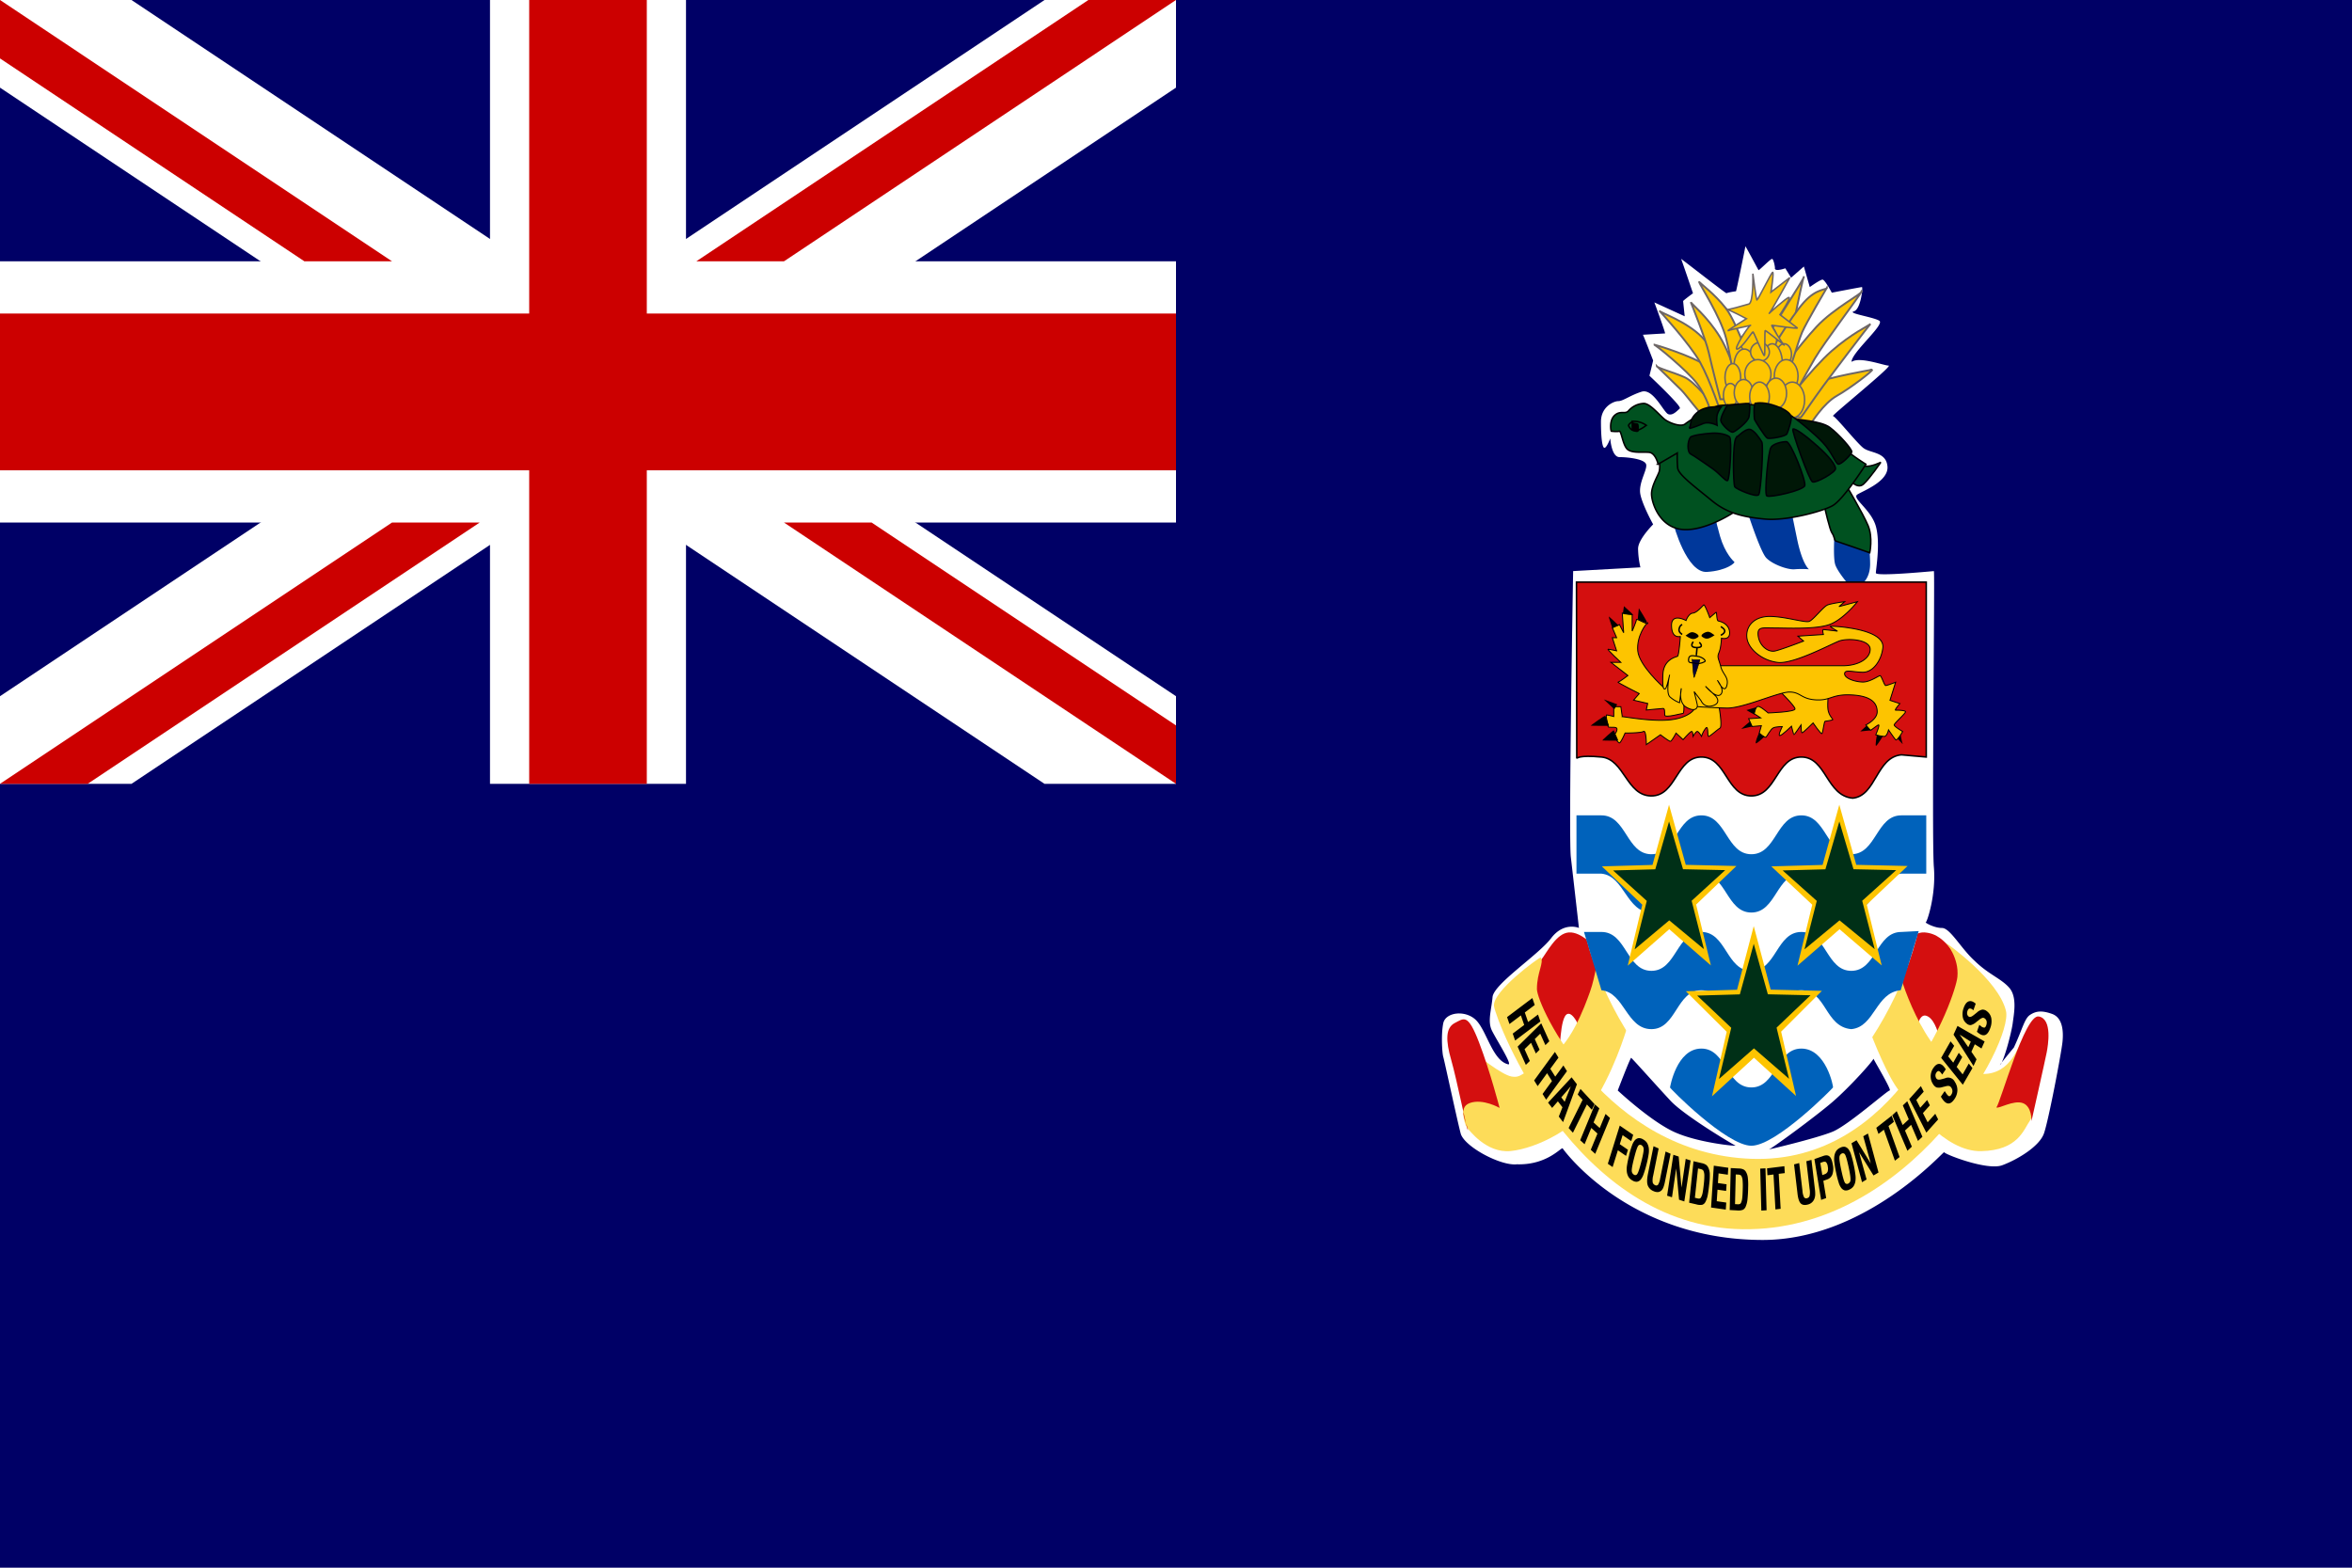 <svg id="Layer_1" data-name="Layer 1" xmlns="http://www.w3.org/2000/svg" viewBox="0 0 1500 1000"><defs><style>.cls-1{fill:#006;}.cls-2,.cls-4{fill:#fff;}.cls-3{fill:#c00;}.cls-10,.cls-11,.cls-12,.cls-13,.cls-14,.cls-15,.cls-16,.cls-17,.cls-18,.cls-21,.cls-4,.cls-5,.cls-6,.cls-7,.cls-8,.cls-9{fill-rule:evenodd;}.cls-5,.cls-6{fill:#fec500;stroke:#6d6666;}.cls-5{stroke-width:1.2px;}.cls-10,.cls-14,.cls-20,.cls-6,.cls-8,.cls-9{stroke-width:0.96px;}.cls-7{fill:#00389b;}.cls-8{fill:#005120;}.cls-14,.cls-16,.cls-18,.cls-19,.cls-20,.cls-8,.cls-9{stroke:#000;}.cls-10{fill:#001707;stroke:#000007;}.cls-11,.cls-14{fill:#d40f0f;}.cls-11,.cls-12,.cls-14,.cls-15,.cls-16,.cls-17,.cls-18,.cls-21{fill-opacity:1;}.cls-12{fill:#fddc59;}.cls-13,.cls-16{fill:#fdc400;}.cls-15{fill:#0062bb;}.cls-16{stroke-width:0.6px;}.cls-18{fill:#000039;stroke-width:0.36px;}.cls-19,.cls-20,.cls-22{fill:none;}.cls-19{stroke-width:0.72px;}.cls-21{fill:#003017;}</style></defs><title>Cayman Islands</title><rect class="cls-1" width="1500" height="1000"/><rect class="cls-1" width="750" height="500"/><path class="cls-2" d="M0,0V55.9L666.15,500H750V444.1L83.85,0ZM750,0V55.9L83.85,500H0V444.1L666.15,0Z"/><path class="cls-2" d="M312.5,0V500h125V0ZM0,166.67V333.33H750V166.67Z"/><path class="cls-3" d="M0,200V300H750V200ZM337.5,0V500h75V0Z"/><path class="cls-3" d="M0,500,250,333.33h55.9L55.9,500ZM0,0,250,166.67H194.1L0,37.27V0ZM444.1,166.67,694.1,0H750L500,166.67ZM750,500,500,333.33h55.9L750,462.73V500Z"/><path class="cls-4" d="M1071.3,260.6c-1.48,1.19-4.44,4.77-7.39,3.58s-9.62-16.69-17-14.31-11.84,6-14.79,6-11.1,3.58-11.1,13.11.74,16.69,2.22,16.69,3.7-6,3.7-6,.74,11.92,5.92,11.92,16.27,1.19,17,4.76-5.17,11.92-3.69,19.07,8.13,19.07,8.13,19.07-9.61,9.53-9.61,15.49a56.74,56.74,0,0,0,1.48,11.92l-42.89,2.38s-3,169.24-1.48,182.35,5.17,45.28,5.17,45.28-9.61-4.16-17.74,6.56-36.61,29.2-37.35,37.54-3.33,15.5-.37,21.45,13.37,22.15,10.36,21.46c-9.93-2.29-13.63-21.09-20.34-28s-19.6-5.36-21.08,1.78-.73,19.07,0,21.46,8.88,40.52,11.1,48.86,25.51,20.85,35.86,19.67c19.6.59,28.47-11.33,29.21-10.13s42.16,58.14,127.19,58.39c66.2.2,116.1-57.2,116.1-56s27.37,11.92,37,8.35,23.66-11.93,26.62-20.27,11.09-51.25,11.83-58.39,0-15.5-6.65-17.88-10.36-1.79-14,.59-4.81,8.95-10.36,20.86c-3,3.58-10.72,13.11-8.5,10.73s7-20.26,7.76-26.22,3-16.69-2.21-22.65-13.11-8.39-22.19-17.28c-8.62-7.87-15.53-20.85-20.7-20.85s-11.1-3.58-10.36-3.58,6.67-17.31,5.19-35.18.73-188.87,0-188.87-37,3.57-37,1.19,3-19.07,0-29.79-15.53-17.88-11.83-20.26,20-8.35,19.23-17.88-11.09-8.34-15.53-11.92-17.75-20.26-19.23-20.26,38.45-32.18,35.5-32.18-18.49-5.95-23.67-2.38c0-6,21.45-23.84,17.75-26.22s-20.7-4.77-16.27-6,5.92-15.49,5.18-15.49-19.23,3.57-19.23,3.57-4.43-8.34-5.91-8.34-8.14,4.77-8.14,4.77L1150.43,170l-8.14,7.15-3.7-6s-6.65,2.38-6.65,0c.28-.08-.77-6-1.81-6s-8.37,7.58-8.63,7.16-8.37-15.59-8.37-15.17-5.75,28.65-6,28.65-5.75.85-6,1.27-29.29-22.34-29-21.91,7.58,21.91,7.58,21.91-6.28,4.63-6.28,5,1,9.69,1,9.69l-19.35-8.84s7.32,19.8,6.8,19.8-14.38.84-14.12.84,6.54,16.44,6.54,16.44l-2.36,9.69s20.83,19.59,19.35,20.78Zm123.5,414.74c1.84,3.57,11.83,20.26,10.35,20.26s-26.25,22-36.24,26.22-42.52,11.91-40.67,11.32,29.22-20.58,40.31-30.11,26.24-26.5,26.24-27.69Zm-154.56-.6c-1.48,2.38-8.51,20.86-8.51,20.86s20.34,19.06,35.5,26.22,41,9.53,39.56,8.93-32.54-19.06-41.41-28.6-24.77-27.41-25.15-27.41Z"/><path class="cls-5" d="M1056.48,233.43s12.94,12.51,15.9,15.49S1085,265,1085.69,264.41s5.92-7.15,5.92-7.15-10.73-13.7-17.38-16.68S1056.48,234.62,1056.48,233.43Z"/><path class="cls-5" d="M1054.63,219.72c1.11,0,21.45,16.69,27.73,25s8.88,19.07,9.62,19.07,10.35-2.39,10-2.39-4.44-21.45-13.68-28S1055,219.72,1054.63,219.72Z"/><path class="cls-5" d="M1150.39,176.61c-.37,0-4.06,17.88-5.17,23.24s-3,16.69-3,16.69-16.27,2.38-15.53-.6S1151.5,176.61,1150.39,176.61Z"/><path class="cls-5" d="M1058.33,198.27s19.23,20.86,25.88,32.77,13.31,32.78,13.68,32.78,18.12-6,18.12-5.37-20.71-33.37-30.69-43.5S1058.7,199.46,1058.33,198.27Z"/><path class="cls-5" d="M1078.3,192.7s9.61,23.84,11.46,32.18,7.39,29.8,7.39,29.8h15.16s-7.39-26.82-15.53-39.93S1078.67,193.9,1078.3,192.7Z"/><path class="cls-5" d="M1083.47,179.59c.37,1.79,14,22.65,17.38,36.35s5.91,31,5.91,31l13.31-5.36s-11.83-35.16-19.22-44.7S1084.21,180.79,1083.47,179.59Z"/><path class="cls-5" d="M1194,235.81s-27.74,4.77-37.72,8.94-15.53,19.67-15.53,19.67,12.94,7.74,13.68,6.55,8.51-13.71,17-18.47,23.29-16.09,22.56-16.69Z"/><path class="cls-5" d="M1192.91,206.61c-.74.6-22.92,29.8-29.94,39.33s-13.69,19.66-14.42,20.26-14.43-3-13.69-4.17,20.34-26.82,33.28-38.14S1191.81,207.8,1192.91,206.61Z"/><path class="cls-5" d="M1187.37,185.75c-2.22,4.17-24,32.78-29.95,42.91s-15.53,28-15.53,28-11.46-8.34-10.72-11.91,16.27-24.43,27.36-36.35S1188.48,186.94,1187.37,185.75Z"/><path class="cls-5" d="M1165.19,183.37c-.37.6-13.32,22.64-15.9,28.6s-10.36,32.18-10.36,32.18-11.46-16.09-11.46-16.69,14.42-25,22.93-34.56S1165.56,185.16,1165.19,183.37Z"/><path class="cls-6" d="M1133.13,215.93c0,4.18-2.11,7.58-4.71,7.58s-4.7-3.4-4.7-7.58,2.1-7.59,4.7-7.59S1133.13,211.74,1133.13,215.93Z"/><path class="cls-6" d="M1142.54,226c0,3.73-2.1,6.75-4.7,6.75s-4.71-3-4.71-6.75,2.11-6.74,4.71-6.74S1142.54,222.32,1142.54,226Z"/><path class="cls-6" d="M1121.63,218.46c0,3.72-2.58,6.74-5.76,6.74s-5.75-3-5.75-6.74,2.58-6.75,5.75-6.75S1121.63,214.73,1121.63,218.46Z"/><path class="cls-6" d="M1136.79,232.36c0,7.22-2.93,13.06-6.54,13.06s-6.53-5.84-6.53-13.06,2.92-13.06,6.53-13.06S1136.79,225.15,1136.79,232.36Z"/><path class="cls-6" d="M1119,232.78c0,5.59-2.92,10.12-6.53,10.12s-6.54-4.53-6.54-10.12,2.93-10.11,6.54-10.11S1119,227.2,1119,232.78Z"/><path class="cls-6" d="M1110.12,240.79c0,4.89-2.22,8.85-5,8.85s-5-4-5-8.85,2.22-8.85,5-8.85S1110.12,235.91,1110.12,240.79Z"/><path class="cls-6" d="M1146.72,239.94c0,5.82-3.39,10.54-7.58,10.54s-7.58-4.72-7.58-10.54,3.39-10.53,7.58-10.53S1146.72,234.13,1146.72,239.94Z"/><path class="cls-6" d="M1128.43,224.78a6,6,0,1,1-6-6.33A6.18,6.18,0,0,1,1128.43,224.78Z"/><path class="cls-6" d="M1129.47,238.68c0,5.12-3.75,9.27-8.37,9.27s-8.36-4.15-8.36-9.27,3.74-9.27,8.36-9.27S1129.47,233.56,1129.47,238.68Z"/><path class="cls-6" d="M1150.91,255.11c0,6.29-3.51,11.38-7.85,11.38s-7.84-5.09-7.84-11.38,3.51-11.37,7.84-11.37S1150.91,248.83,1150.91,255.11Z"/><path class="cls-6" d="M1108,252.16c0,4.19-2,7.59-4.44,7.59s-4.45-3.4-4.45-7.59,2-7.58,4.45-7.58S1108,248,1108,252.16Z"/><path class="cls-6" d="M1139.4,250.9c0,5.35-3,9.69-6.79,9.69s-6.8-4.33-6.8-9.69,3-9.69,6.8-9.69S1139.4,245.55,1139.4,250.9Z"/><path class="cls-6" d="M1118,250.48c0,4.66-2.7,8.43-6,8.43s-6-3.77-6-8.43,2.69-8.42,6-8.42S1118,245.83,1118,250.48Z"/><path class="cls-6" d="M1128.43,253c0,5.12-2.81,9.27-6.28,9.27s-6.27-4.15-6.27-9.27,2.81-9.27,6.27-9.27S1128.43,247.89,1128.43,253Z"/><path class="cls-6" d="M1101.23,197.39c1.57,0,12.55,5.9,12.55,5.9s-13.59,8.42-11.5,7.58,15.16-3.37,14.12-3.37-11.51,16-8.37,15.17,9.41-11,9.93-11,6.8,16,7.32,15.17,0-16,.53-16,13.07,10.11,12,9.27-8.36-12.64-7.84-12.64,17.26,2.53,16.21,1.68-11-8.42-11-8.42,7.32-11,5.75-11-13.59,11-12.55,10.11,13.07-22.75,13.07-22.75l-12,9.27s2.09-13.48,1-12.64-9.41,17.7-9.93,17.7-2.62-16.86-2.62-16.86.53,18.54-2.61,19.39-14.12,4.21-14.12,3.37Z"/><path class="cls-7" d="M1067.17,333.64c.26,1.68,8.62,32,21.44,31.18s18-5.9,17.51-6.32-6-5.48-9.15-16.44-3.66-15.59-3.66-15.59l-26.14,7.17Z"/><path class="cls-7" d="M1112.92,321.84s9.41,29.91,13.6,34.13,13.85,7.58,18,7.16a58.75,58.75,0,0,1,9.15,0s-4.19-2.95-7.58-19.38-4.45-21.91-4.45-21.91Z"/><path class="cls-7" d="M1170.44,332.79s-1.83,21.91,0,27.39,11,15.59,11,15.59,11-2.1,11.24-15.59a93.88,93.88,0,0,0-3.66-26.12l-18.56-1.27Z"/><path class="cls-8" d="M1058.28,294.45a20.13,20.13,0,0,1,0,5.9c-.53,2.53-5,9.27-5,14.75s5.23,22.33,21.18,22.75,36.08-13.9,35.81-14.33-38.17-41.29-38.69-40.87-13.33,12.64-13.33,11.8Z"/><path class="cls-8" d="M1163.64,323.52s3.4,14.75,4.71,16.44,1.83,5.05,2.09,5.05,22,7.59,22,7.59,2.09-9.69-1.05-17.28-14.9-27.39-14.9-27.39l-12.81,15.59Z"/><path class="cls-8" d="M1178.54,305.41c.53,0,5.76,7.16,9.94,3.37s11-13.91,11-13.91-5.75,2.95-9.94,2.53-10.72,8.43-11,8Z"/><path class="cls-8" d="M1057.49,296.14s-1.57-7.17-5.75-7.59-11.76.84-14.38-2.53-3.4-11.37-4.7-10.95-4.71,0-5,0-1.57-6.74,2.09-10.11,6.8-.43,8.89-2.95a13.5,13.5,0,0,1,9.41-4.64c4.18-.42,11,8.43,14.12,10.53s9.93,4.64,12.55,2.53,17.26-11.37,22.48-11.8,16.21-.84,20.4-.42,20.65,3.8,25.62,7.59,31.37,18.54,35,21.91,11.77,8.43,11.77,8.43-14.38,22.75-21.44,26.54-29.54,9.69-42.88,8.43-23.79-3.37-34-11.8-21.17-16.43-21.7-20.65a68.86,68.86,0,0,1-.26-9.69l-12.29,7.16Z"/><path class="cls-8" d="M1041.28,268.75c-.52.42-3.14,2.1-2.61,2.95s1.57,3.37,4.7,2.95,6.54-3.37,6.54-3.37A13.92,13.92,0,0,0,1041.28,268.75Z"/><path class="cls-9" d="M1041,269.59v4.64s3.66,1.68,3.66.42.26-4.22-.52-4.22-2.88-.42-3.14-.84Z"/><path class="cls-10" d="M1077.62,273.09c.92-2.68,0-6.25,5.36-10.42s14.7-3,14.7-3-2.68,3.27-2.78,6.7a26.54,26.54,0,0,0,.19,4.92s-5.09-2.68-9-1.05-8.41,3.28-8.5,2.83Z"/><path class="cls-10" d="M1101.66,258.49c-.56.45-4.63,7.75-4.16,10s5.91,7.59,7.67,7.15,9.8-6.71,10.26-9.84.83-7.29.18-8.19-13.86,1.19-13.95.9Z"/><path class="cls-10" d="M1119.31,257.3c-1,1.64-.65,9.54-.28,10.43s6.75,11.17,8.14,11.77,11.65-1,12.48-2.83,3.32-9.39,2.59-11.17-3-4.17-9.8-6.56-10.91-2.08-13.13-1.64Z"/><path class="cls-10" d="M1145.47,267.28c1.66,1.34,11.37,8.94,17.1,15.05s8,13.11,9.7,13.71,8.41-6,8.69-7.75-8.22-11.32-14-15.64-21.53-4.92-21.53-5.37Z"/><path class="cls-10" d="M1143.43,273.69c-.83,1.19,10.36,32.62,12.48,33.67s14.89-6.11,14.7-8.49-3.51-7.15-11.37-14.16S1145,273.09,1143.43,273.69Z"/><path class="cls-10" d="M1129.57,285.16c-1.76,1.64-4.53,29.79-2.77,31.14s23.38-3.43,24.21-6.56-8.87-28-11.73-28-8,1.2-9.71,3.43Z"/><path class="cls-10" d="M1107.2,279.2c-2.31,3.43-1.85,29.65-.83,31.29s13.86,7,15.25,5.06,3.24-31.43,1.94-33.67-4.9-7.59-7.67-8-7.4,4.32-8.69,5.36Z"/><path class="cls-10" d="M1078.18,278.75c-2.13,2.69-2.22,9.69.09,10.88s8,5.21,13.4,8.94,8.41,8.19,10,8,3-26.36,1.39-27.86-6.56-2.68-11.18-2.38S1080.49,277.41,1078.18,278.75Z"/><path class="cls-11" d="M982.89,612.28c3.79-4.92,9.69-17,17.7-17.5s16.43,9.29,16.43,9.29,8.43,46,8,46-13.91,13.13-14.33,13.13-5.9-18.06-11-16.42-4.64,26.26-5.48,24.62-22.33-35.56-21.49-36.65,10.53-20.79,10.11-22.43Z"/><path class="cls-11" d="M1205.39,606.26c2.52-.55,13.9-12,21.91-11.49s12.64,5.47,16.85,10.4,9.27,17.5,9.27,17.5-10.11,37.2-11,37.2-5.06,3.28-5.9.55-3.37-11.49-8.43-12.59-6.32,12-6.32,12l-16.43-53.61Z"/><path class="cls-12" d="M1210.86,617.76c0,3.28,15.59,54.71,40.87,64.55S1285,673,1288,666.45s13.48-6,13.48-6-2.52,48.14-6.74,54.16-7.58,19.14-31.18,19.69-45.08-29.54-52.25-38.29-16.43-31.73-20.22-42.13,20.22-35,19.8-36.1Z"/><path class="cls-12" d="M936.12,720c.42,0,11.38,15.86,27.39,14.22s43.4-14.22,56-36.1,19-45.41,19-45.41S1020,609,1019.55,609s-2.11,14.23-5.48,23.52-12.64,35.56-28.23,43.77-15.59,11.48-21.91,10.39-22.75-14.22-22.75-14.77-8,25.71-8,25.71-1.68,17,3,22.43Z"/><path class="cls-12" d="M982.61,610.76c-1.2,0-31,21.66-29.8,31s51.25,140.79,158.51,142.34,172.81-119.14,168-139.25-38.14-43.32-38.14-43.32,8.35,9.28,7.16,21.66-38.14,119.14-131.1,116-137.06-97.47-137.06-108.3,4.77-17,2.38-20.12Z"/><path class="cls-11" d="M1273.22,706.38c2.52-2.74,18.12-59.63,27-58s5.9,18.6,5.06,23-9.69,43.76-9.69,43.76.42-9.3-5.48-11.48-15.59,3.83-16.85,2.73Z"/><path class="cls-11" d="M936.12,720.62c0-3.09-7.15-13.92,1.19-17s19.07,3.1,19.07,3.1-6-23.21-13.11-41.78-9.53-15.47-15.49-12.38-5.82,11.29-2.24,23.66,10.58,47.52,10.58,44.42Z"/><polygon class="cls-13" points="1034.45 614.52 1044.8 567.79 1016.07 538.42 1052.05 537.32 1063.79 491.2 1075.69 537.24 1111.67 538.13 1083.04 567.68 1093.54 614.33 1063.95 586.56 1034.45 614.52"/><path class="cls-4" d="M1228.49,371.33V551.09c.26,87.86-66.93,164.79-111.55,179.77-44.61-15-111.8-91.91-111.54-179.77V371.33Z"/><path class="cls-14" d="M1005.4,371.33l.19,112.47s1.07-2.3,15.74-.9,15.94,24.8,31.87,24.8,15.94-24.8,31.87-24.8,15.94,24.8,31.87,24.8,15.94-24.8,31.87-24.8,15.93,24.8,32.77,26.22c15-1.42,15-26.22,31.06-27.62l15.84,1.4V371.32H1005.4Z"/><path class="cls-15" d="M1005.4,520.1v37.19h15.93c14.67,1.41,15.94,24.8,31.87,24.8s15.94-24.8,31.87-24.8,15.94,24.8,31.87,24.8,15.94-24.8,31.87-24.8,15,23.38,31.87,24.8c15-1.42,15.84-23.39,31.87-24.8h15.93V520.1h-15.93c-15.94,0-15.94,24.8-31.87,24.8s-15.94-24.8-31.87-24.8-15.93,24.8-31.87,24.8-15.93-24.8-31.87-24.8-15.93,24.8-31.87,24.8-15.93-24.8-31.87-24.8Z"/><path class="cls-15" d="M1010.2,594.48l11.13,37.19c14.68,1.41,15.94,24.8,31.87,24.8s15.94-24.8,31.87-24.8,15.94,24.8,31.87,24.8,15.94-24.8,31.87-24.8,15,23.38,31.87,24.8c15-1.42,15.48-23.39,31.5-24.8l11.5-37.76-11.13.57c-15.93,0-15.93,24.8-31.87,24.8s-15.93-24.8-31.87-24.8-15.93,24.8-31.87,24.8-15.93-24.8-31.87-24.8-15.93,24.8-31.87,24.8-15.93-24.8-31.87-24.8Z"/><path class="cls-15" d="M1116.94,730.85c15.94,0,52.45-37.19,52.08-37.19.37,0-4.27-24.79-20.21-24.79s-15.93,24.79-31.87,24.79-15.93-24.79-31.87-24.79-20,24.79-20,24.79c-.74,0,36,37.19,51.9,37.19Z"/><path class="cls-16" d="M1034.56,457.15c1.81,0,18.07,3.15,29.82,2.1s16.26-6.29,16.26-7.34v-3.14H1096s2.71,14.67.9,15.72-6.32,5.24-7.23,5.24,0-7.34-1.8-5.24a16.07,16.07,0,0,0-2.71,5.24s-1.81-3.14-2.71-3.14-2.71,3.14-2.71,3.14,0-3.14-.91-3.14-5.42,5.24-5.42,5.24l-4.51-4.2s-2.72,5.24-3.62,5.24-6.32-4.19-6.32-4.19l-9,6.29s0-9.43-1.81-8.38-11.74,1-11.74,1-2.71,6.29-3.62,6.29-4.51-5.24-3.61-5.24,2.71-3.14,1.81-4.19-5.42,0-5.42-1.05-1.81-7.34-.91-7.34a34.18,34.18,0,0,1,4.52,1v-6.29h4.52l.9,6.29Z"/><path class="cls-16" d="M1050.82,397.41c-.9,0-7.22,8.38-6.32,17.81s16.26,23.06,16.26,23.06,8.14-4.19,10.85,0,2.71,16.77,1.8,16.77-11.74,3.15-11.74,1.05,0-4.19-.91-4.19-10.84,1-10.84,1l.9-4.19-9-2.09,3.61-4.2s-14.45-7.33-13.55-7.33,6.32-4.19,6.32-4.19l-10.84-8.39h6.33s-9-8.38-8.13-8.38,5.42,1,5.42,1l-2.71-8.38H1031l-2.71-6.29,4.51-2.09,2.71,5.24-.9-12.58,6.33,1.05v10.48s2.71-6.29,2.71-7.34,8.13,4.19,7.22,2.1Z"/><path class="cls-17" d="M1190.88,462.38c-1.13,1.31-4.52,4.19-4.52,4.19s7.68-.78,7.46-.78A13.07,13.07,0,0,1,1190.88,462.38Z"/><path class="cls-17" d="M1197.43,467.35c-.45.79-1.81,8.91-.9,8.39s4.51-6.55,4.51-6.55Z"/><path class="cls-17" d="M1207.81,468.4c1.12,1.31,6.32,7.33,5.64,6s-1.35-6.81-1.8-7.07S1208.26,468.92,1207.81,468.4Z"/><path class="cls-17" d="M1116.79,459.75c-.68.27-6.32,5.25-6.32,5.25s9.48-2.1,9-2.1S1116.56,460.54,1116.79,459.75Z"/><path class="cls-17" d="M1122.66,466.05c-.91,1.05-3.84,8.39-2.71,8.13s6.1-5,6.1-5l-3.39-3.15Z"/><path class="cls-17" d="M1119,455.83a55.49,55.49,0,0,1-5.2-2.89c.23,0,6.33-1.83,6.33-1.83Z"/><path class="cls-17" d="M1029.59,452.44l-6.77-6.29,8.58,3.14Z"/><path class="cls-17" d="M1023.72,456.62c-.9,0-9.49,6.29-9.26,6.29s12,.26,11.74,0S1024.17,457.14,1023.72,456.62Z"/><path class="cls-17" d="M1029.14,465.8c-.9.52-7.68,6.55-7.23,6.55s10.17.26,10.17,0-2.72-6.29-2.94-6.55Z"/><path class="cls-17" d="M1028.24,400.54s-2.49-7.33-2.26-7.33,6.32,5.76,6.32,5.76Z"/><path class="cls-17" d="M1035,391.37c0-.26.68-4.71.68-4.71s6.1,5.5,5.87,5.5-6.1,0-6.55-.79Z"/><path class="cls-17" d="M1044.5,394.78c0-.26.68-6.81.68-6.81s5.65,8.9,5.19,9.17S1045,395.83,1044.5,394.78Z"/><path class="cls-16" d="M1135.07,440.62c0,.53,9.49,9.44,9.71,11.53s-17.17,2.62-17.17,2.62-5-4.45-6.55-4.19-2.26,4.72-2.26,4.72l4.07,2.62-7.68.52,2.26,5,5.87-.53-1.35,4.72s3.61,3.15,4.29,2.62,2.94-5.24,4.74-6,5.65-.78,5.65-.78-2.94,5.76-1.58,5.76,7.45-6,7.45-6,1.36,5.5,1.58,5.5,4.52-6.29,4.52-6.29,0,5,.68,5,7-6.29,7-6.29,5,7.34,5.65,6.81,1.35-7.86,2-7.86,5-.78,5-1.05-2.71-2.88-3.16-6.55.45-12.31.22-12.31-30.49,1.31-30.94.52Z"/><path class="cls-16" d="M1087,424.66h88.54c9,0,17.17-4.19,17.17-10.48s-14.46-7.33-19.88-5.24-28.91,14.67-38.85,13.63-19-8.39-19.88-15.72,4.52-13.63,14.46-13.63,22.59,4.19,25.3,3.14,9-9.43,11.74-10.48,10.85-2.09,10.85-2.09l-3.62,3.14,11.75-3.14s-9,11.53-18.07,14.67-28,2.1-35.24,2.1-10.84-1.05-9.94,5.24,6.33,10.48,10.84,9.43,18.07-6.29,18.07-6.29l-3.61-3.14,16.26-1.05s-.9-3.14,0-3.14,9,1,9,1-5.42-3.14-4.52-3.14a80.37,80.37,0,0,1,11.75,1.05c7.22,1.05,22.58,4.19,21.68,12.57s-6.32,15.72-12.65,15.72-11.74-2.09-11.74,1,7.22,5.24,11.74,5.24S1198.09,431,1199,431s2.71,6.29,3.62,6.29,6.32-2.1,6.32-2.1l-3.61,11.53,6.32,2.1S1208,453,1208.93,453s6.33,0,6.33,1.05-7.23,7.34-7.23,8.38,5.42,4.2,5.42,4.2-3.61,6.29-4.52,5.24-4.52-6.29-4.52-6.29-.9,4.19-2.71,4.19a28,28,0,0,1-5.42-1.05s2.71-6.29,1.81-6.29-5.42,4.2-5.42,3.15l-2.71-3.15s7.23-3.41,7.23-8.39-2.94-10-16-10.74-13.33,3.67-23,3.14-9.71-5-16.94-5-29.59,10.48-40,10.22-23.49-1.05-23-1.57,8.58-24.63,8.81-25.41Z"/><path class="cls-16" d="M1069.8,418.63c-.91.52-8.81,1.84-9.27,11.53s.68,9.7,1.59,9.17,2.71-8.91,2.71-8.91-2.71,11.53.22,14.15a19.5,19.5,0,0,0,6.1,3.67l1.13-9.17s-2.26,8.91,3.16,12.05,7.46.79,7-1.57-2-8.38-2-8.38,4.3,5.5,4.52,6,2.26,4.72,7.68,2.88,1.58-6,1.58-6l-6.55-6.29s6.78,8.12,9.71,5.24-2.25-9.17-2-8.91,4.29,8.91,5.87,3.41-2.48-7.08-3.84-12.32-2.48-5.76-1.13-8.91,1.59-9.17,1.59-9.17,5.64,1.57,5.19-3.93-6.1-6.81-7.23-7.07-.9-5.77-1.35-5.51-4.07,3.41-4.07,3.41-3.16-8.65-3.84-8.12-4.29,5-7,5.24-4.29,4.71-4.29,4.71-9.49-5.24-9.26,3.41,5.64,6.55,5.64,6.81-.9,12.06-1.8,12.58Z"/><path class="cls-17" d="M1075,405.36c1.08-.45,2.68-2.3,4.53-2.07s4.82,2.12,3.35,3.15-2.55,1.48-4.21,1a16.2,16.2,0,0,1-3.67-2Z"/><path class="cls-17" d="M1093.45,405.1c-1.09-.45-2.68-2.3-4.54-2.07s-4.82,2.11-3.35,3.15,2.56,1.48,4.22,1a16.6,16.6,0,0,0,3.67-2Z"/><path class="cls-18" d="M1079.14,420.56c.22,1.32.9,12.32,1.35,11.53a116.49,116.49,0,0,0,3.62-11.26c-.23,0-4.75.26-5-.27Z"/><path class="cls-19" d="M1076.87,420.94c.11-3.1,1.81-2.88,5.42-2.36s5.42,2.62,5.2,3.14-3.16,1.84-5.65,1.58c-2.94-1.05-5,.22-5-2.36Z"/><path class="cls-20" d="M1082.3,413.06l-.45,5"/><path class="cls-20" d="M1097.44,399.71s2.94,1.57,2.49,3.14-2.49,2.36-2.49,2.36"/><path class="cls-20" d="M1072.83,398.4c-.68.26-1.58.78-2,2.88s2,3.41,2,3.41"/><path class="cls-20" d="M1079.89,409.37s-3.19,3.7,2.24,3.7,1.6-3.33,1.6-3.33"/><polygon class="cls-13" points="1091.83 699.31 1101.22 658.17 1075.15 632.31 1107.81 631.34 1118.45 590.75 1129.25 631.27 1161.91 632.05 1135.92 658.07 1145.45 699.14 1118.6 674.7 1091.83 699.31"/><polygon class="cls-21" points="1096.28 688.28 1104.1 655.61 1082.38 635.07 1109.59 634.29 1118.46 602.04 1127.46 634.24 1154.67 634.86 1133.02 655.52 1140.96 688.15 1118.59 668.73 1096.28 688.28"/><polygon class="cls-13" points="1038.09 616 1047.38 577.1 1021.59 552.64 1053.89 551.72 1064.43 513.33 1075.11 551.66 1107.41 552.4 1081.71 577 1091.13 615.84 1064.57 592.73 1038.09 616"/><polygon class="cls-21" points="1042.51 605.57 1050.24 574.66 1028.75 555.24 1055.67 554.51 1064.45 524.01 1073.35 554.46 1100.27 555.04 1078.85 574.59 1086.7 605.44 1064.57 587.08 1042.51 605.57"/><polygon class="cls-13" points="1146.36 616 1155.77 577.1 1129.64 552.64 1162.36 551.72 1173.03 513.33 1183.85 551.66 1216.57 552.4 1190.53 577 1200.08 615.84 1173.18 592.73 1146.36 616"/><polygon class="cls-21" points="1150.82 605.57 1158.66 574.66 1136.89 555.24 1164.16 554.51 1173.05 524.01 1182.07 554.46 1209.33 555.04 1187.63 574.59 1195.59 605.44 1173.17 587.08 1150.82 605.57"/><path class="cls-22" d="M961.35,638.36c11.76,67.47,61.38,117.54,128.22,129.38,85.84,15.21,167.74-42.78,182.8-129.45"/><path d="M961.14,648.8l16.12-12.15,1.52,4.42-6.32,4.77,2.09,6.09,6.32-4.76,1.52,4.42-16.12,12.14-1.52-4.42,7.31-5.5-2.1-6.1-7.3,5.51-1.52-4.42m6.75,18.81,15.05-14.86,5.15,11.45-2.5,2.47-3.29-7.32-3.48,3.43,3.06,6.82L979.5,672l-3.07-6.82-4.14,4.09,3.37,7.51-2.54,2.5-5.23-11.62m10.49,21.57L991.66,671l2.27,3.64-5.21,7.13,3.14,5,5.2-7.13,2.28,3.64-13.28,18.19-2.28-3.64,6-8.25-3.13-5-6,8.25-2.27-3.64M995.72,700l2.15,2.8,3.92-9.86L995.72,700m-8.43,3.36,15-16.16,3.4,4.41-8.83,24.17-2.73-3.55,2.33-5.93-2.92-3.79-3.65,4.21-2.59-3.36m13.08,16.2,8.94-18-3.13-3.4,1.76-3.56,9,9.75-1.76,3.56-3.13-3.4-8.93,18.05-2.72-3m7.34,7.82,9.42-22.87L1020,707l-3.7,9,3.94,3.57,3.7-9,2.85,2.58-9.42,22.87-2.85-2.58,4.27-10.37-3.94-3.56-4.27,10.37-2.86-2.59m17.71,14.95L1033,718l8.58,5.89-1.24,4-5.52-3.79-1.8,5.75,5.21,3.57-1.21,3.89-5.21-3.58-3.35,10.71-3.06-2.1m16.78-3.7c-1.06,4.13-1.56,6.81-1.52,8.07a2.9,2.9,0,0,0,1.41,2.61,1.46,1.46,0,0,0,2.16-.57c.6-.87,1.43-3.38,2.49-7.55s1.58-6.87,1.53-8.11a2.86,2.86,0,0,0-1.38-2.6,1.49,1.49,0,0,0-2.2.59q-.9,1.32-2.49,7.57m-3.22-1.81a59.33,59.33,0,0,1,1.88-6.22,10.19,10.19,0,0,1,1.71-3.15A4.06,4.06,0,0,1,1045,726a4.81,4.81,0,0,1,2.88.79,6.83,6.83,0,0,1,2.51,2.24,8.87,8.87,0,0,1,1.14,3.43,14.42,14.42,0,0,1-.15,4.05A62.88,62.88,0,0,1,1050,743a58.56,58.56,0,0,1-1.88,6.2,10.73,10.73,0,0,1-1.7,3.18,4.08,4.08,0,0,1-2.4,1.44,4.71,4.71,0,0,1-2.87-.78,6.83,6.83,0,0,1-2.51-2.24,8.7,8.7,0,0,1-1.13-3.43,14.55,14.55,0,0,1,.13-4,63.54,63.54,0,0,1,1.38-6.51m15.56-5.7,3.23,1.43-3.48,17.31a11.91,11.91,0,0,0-.33,4.25,2.53,2.53,0,0,0,1.53,1.82,1.48,1.48,0,0,0,1.93-.31,10.23,10.23,0,0,0,1.3-3.88l3.47-17.24,3.19,1.41-3.57,17.72a22.41,22.41,0,0,1-1,3.7,5.8,5.8,0,0,1-1.07,1.8,3.77,3.77,0,0,1-2.26,1.22,5.57,5.57,0,0,1-2.86-.54,6.46,6.46,0,0,1-3.81-3.75c-.56-1.64-.51-4,.12-7.21l3.57-17.73m8.65,31.6,4-26.15,3.38,1.12,1.83,19.81,2.67-18.31,3.11,1-4,26.14-3.36-1.11L1069,745.36l-2.68,18.35-3.09-1m17.68,1.33,1.47.35a3.66,3.66,0,0,0,1.6.12,1.42,1.42,0,0,0,.81-.66,8.81,8.81,0,0,0,1-2.66c.26-1.18.53-3.08.81-5.72a48.55,48.55,0,0,0,.36-5.65,7.42,7.42,0,0,0-.51-2.83,1.81,1.81,0,0,0-.69-.8,4.56,4.56,0,0,0-1.41-.52l-1.43-.33-2,18.7m-3.68,3.15,2.8-26.47,5.35,1.24a7.62,7.62,0,0,1,2.56,1,4.47,4.47,0,0,1,1.46,1.72,9.88,9.88,0,0,1,1,3.74,39,39,0,0,1-.29,6.52q-.6,5.64-1.11,7.92a14.61,14.61,0,0,1-1.32,3.74,3.68,3.68,0,0,1-2,1.89,8,8,0,0,1-3.86-.25l-4.59-1.06m14,3.07,1.74-26.68,9.25,1.33-.29,4.43-5.91-.85-.41,6.17,5.51.79-.28,4.22-5.5-.78-.48,7.34,6.06.87-.3,4.5-9.39-1.34m15.28-2.16,1.49.08a3.79,3.79,0,0,0,1.61-.16,1.66,1.66,0,0,0,.74-.8,9.49,9.49,0,0,0,.74-2.81c.16-1.21.28-3.15.34-5.82a49,49,0,0,0-.09-5.68,7.08,7.08,0,0,0-.74-2.72,1.65,1.65,0,0,0-.74-.67,4.15,4.15,0,0,0-1.44-.26l-1.45-.08-.46,18.92m-3.39,3.77.65-26.78,5.41.29a6.81,6.81,0,0,1,2.62.56,3.79,3.79,0,0,1,1.59,1.44,9.08,9.08,0,0,1,1.25,3.55,38.65,38.65,0,0,1,.24,6.52,80,80,0,0,1-.47,8.06,15.44,15.44,0,0,1-1,3.95,4.15,4.15,0,0,1-1.79,2.22,8.19,8.19,0,0,1-3.86.44l-4.63-.25m20.15.35-.72-26.78,3.37-.19.71,26.77-3.36.2m9-.71-1.23-22.3-3.87.47-.24-4.4L1138,743.9l.25,4.4-3.86.47,1.23,22.3-3.36.41m11.87-28.73,3.32-.85,2.09,17.79a10.73,10.73,0,0,0,1,4,1.61,1.61,0,0,0,1.92.62,2.13,2.13,0,0,0,1.63-1.55,12.19,12.19,0,0,0,0-4.33L1152,740.73l3.27-.85,2.14,18.23a26.28,26.28,0,0,1,.25,3.94,8.32,8.32,0,0,1-.42,2.32,5.88,5.88,0,0,1-4.37,4q-3.06.79-4.55-.84t-2-6.53l-2.14-18.23m18,6.8,1.37-.5a3.13,3.13,0,0,0,2-1.65,6.14,6.14,0,0,0,.12-3.26,5,5,0,0,0-1.06-2.79c-.47-.43-1.23-.45-2.29-.07l-1.41.51,1.27,7.76m-.75,15.78-4.28-26,5.68-2c1.74-.62,3.08-.5,4,.38s1.64,2.62,2.07,5.23a12,12,0,0,1-.28,6.19,5.44,5.44,0,0,1-3.4,3.22l-2.38.86,1.81,11-3.25,1.18m12.92-18.87c.9,4.2,1.63,6.78,2.19,7.72a1.56,1.56,0,0,0,2.19.75,2.66,2.66,0,0,0,1.47-2.44c.09-1.22-.31-4-1.22-8.2s-1.64-6.84-2.2-7.77a1.55,1.55,0,0,0-2.18-.77,2.73,2.73,0,0,0-1.47,2.49q-.15,1.86,1.22,8.22M1171,748a63.09,63.09,0,0,1-1.13-6.6,14.45,14.45,0,0,1,0-4,8.37,8.37,0,0,1,1.25-3.33,6.45,6.45,0,0,1,2.59-2,4.68,4.68,0,0,1,2.9-.54,4.35,4.35,0,0,1,2.34,1.64,11,11,0,0,1,1.58,3.31,60.51,60.51,0,0,1,1.64,6.34,64.81,64.81,0,0,1,1.13,6.59,15.44,15.44,0,0,1,0,4.06,8.25,8.25,0,0,1-1.27,3.33,6.41,6.41,0,0,1-2.58,2,4.69,4.69,0,0,1-2.9.54,4.26,4.26,0,0,1-2.33-1.65,10.3,10.3,0,0,1-1.58-3.27A60.63,60.63,0,0,1,1171,748m16.53,6.13-6.73-24.87,3.21-1.91,9.08,14.79-4.79-17.34,3-1.75,6.73,24.87-3.19,1.9L1185.63,735l4.8,17.37-2.94,1.75m21-13.72-7.06-19.78-3.43,2.68-1.39-3.91,9.83-7.7,1.4,3.91-3.43,2.68,7.06,19.79-3,2.33m8-6.33-9.66-22.66,2.83-2.64,3.79,8.88,3.9-3.65-3.79-8.88,2.83-2.65,9.66,22.65-2.83,2.65-4.38-10.27-3.9,3.65,4.38,10.27-2.83,2.65m12.06-11.59-10.9-21.38,7.42-8.29,1.81,3.55-4.74,5.31,2.52,4.94,4.41-4.94,1.73,3.39-4.42,4.94,3,5.89,4.86-5.44,1.84,3.61-7.53,8.42m9.31-23,2.4-3.5.82,1.23q1.17,1.77,1.89,2c.48.13,1-.16,1.45-.87a4.09,4.09,0,0,0,.77-2.25,3.89,3.89,0,0,0-.71-2.27,2.4,2.4,0,0,0-1.25-1.06,4.58,4.58,0,0,0-2.25.15l-2.09.5a7,7,0,0,1-3.82.25,5.13,5.13,0,0,1-2.21-2.06,8.88,8.88,0,0,1-1.54-5.18,9.55,9.55,0,0,1,1.75-5.23q1.8-2.61,3.71-2.54c1.28,0,2.52,1,3.73,2.78.12.18.21.32.27.43s.12.19.16.27l-2.28,3.32-.34-.51c-.68-1-1.29-1.61-1.81-1.72s-1.05.21-1.58,1a3.19,3.19,0,0,0-.57,1.83,3.38,3.38,0,0,0,.59,1.87c.53.8,1.62,1,3.25.51h.05l2.2-.6a4.67,4.67,0,0,1,6.25,2.24,9.35,9.35,0,0,1,1.66,5.49,10.23,10.23,0,0,1-1.93,5.6c-1.3,1.88-2.59,2.79-3.89,2.73s-2.61-1.13-4-3.17c-.14-.21-.37-.58-.67-1.11l0-.08m14-7.52-13.86-17.21,6-10.55,2.3,2.86-3.82,6.75,3.21,4,3.55-6.29,2.2,2.73-3.55,6.28,3.81,4.74,3.91-6.91,2.34,2.91L1251.76,692m3.52-24,1.6-3.52-7.1-4.51,5.5,8m3.32,12-12.72-20,2.52-5.55,17.3,9.92-2,4.46-4.27-2.67-2.16,4.76,3.28,4.83-1.92,4.23m2.15-21.79,1.54-4.44,1,.79a3.48,3.48,0,0,0,2.22,1c.48-.11.88-.6,1.19-1.5a4.79,4.79,0,0,0,.26-2.5,3,3,0,0,0-1.17-1.83,1.77,1.77,0,0,0-1.41-.42,5.66,5.66,0,0,0-2.1,1.19l-1.88,1.45a8.51,8.51,0,0,1-3.57,2,3.73,3.73,0,0,1-2.53-.92,6.74,6.74,0,0,1-2.56-4.2,10.91,10.91,0,0,1,.55-5.78q1.15-3.32,3-4.15t4.12.91a3.5,3.5,0,0,1,.35.28l.22.19-1.46,4.21-.43-.33a2.72,2.72,0,0,0-2.09-.79c-.52.14-1,.69-1.29,1.66a3.64,3.64,0,0,0-.15,2,2.53,2.53,0,0,0,1,1.49c.67.51,1.74.17,3.19-1l0,0,2-1.6a7.11,7.11,0,0,1,3.44-1.86,4.27,4.27,0,0,1,3,1.09,7.11,7.11,0,0,1,2.75,4.43,12,12,0,0,1-.65,6.21c-.83,2.4-1.87,3.86-3.11,4.4s-2.72.15-4.43-1.16c-.18-.13-.48-.38-.88-.74l-.06-.05"/></svg>